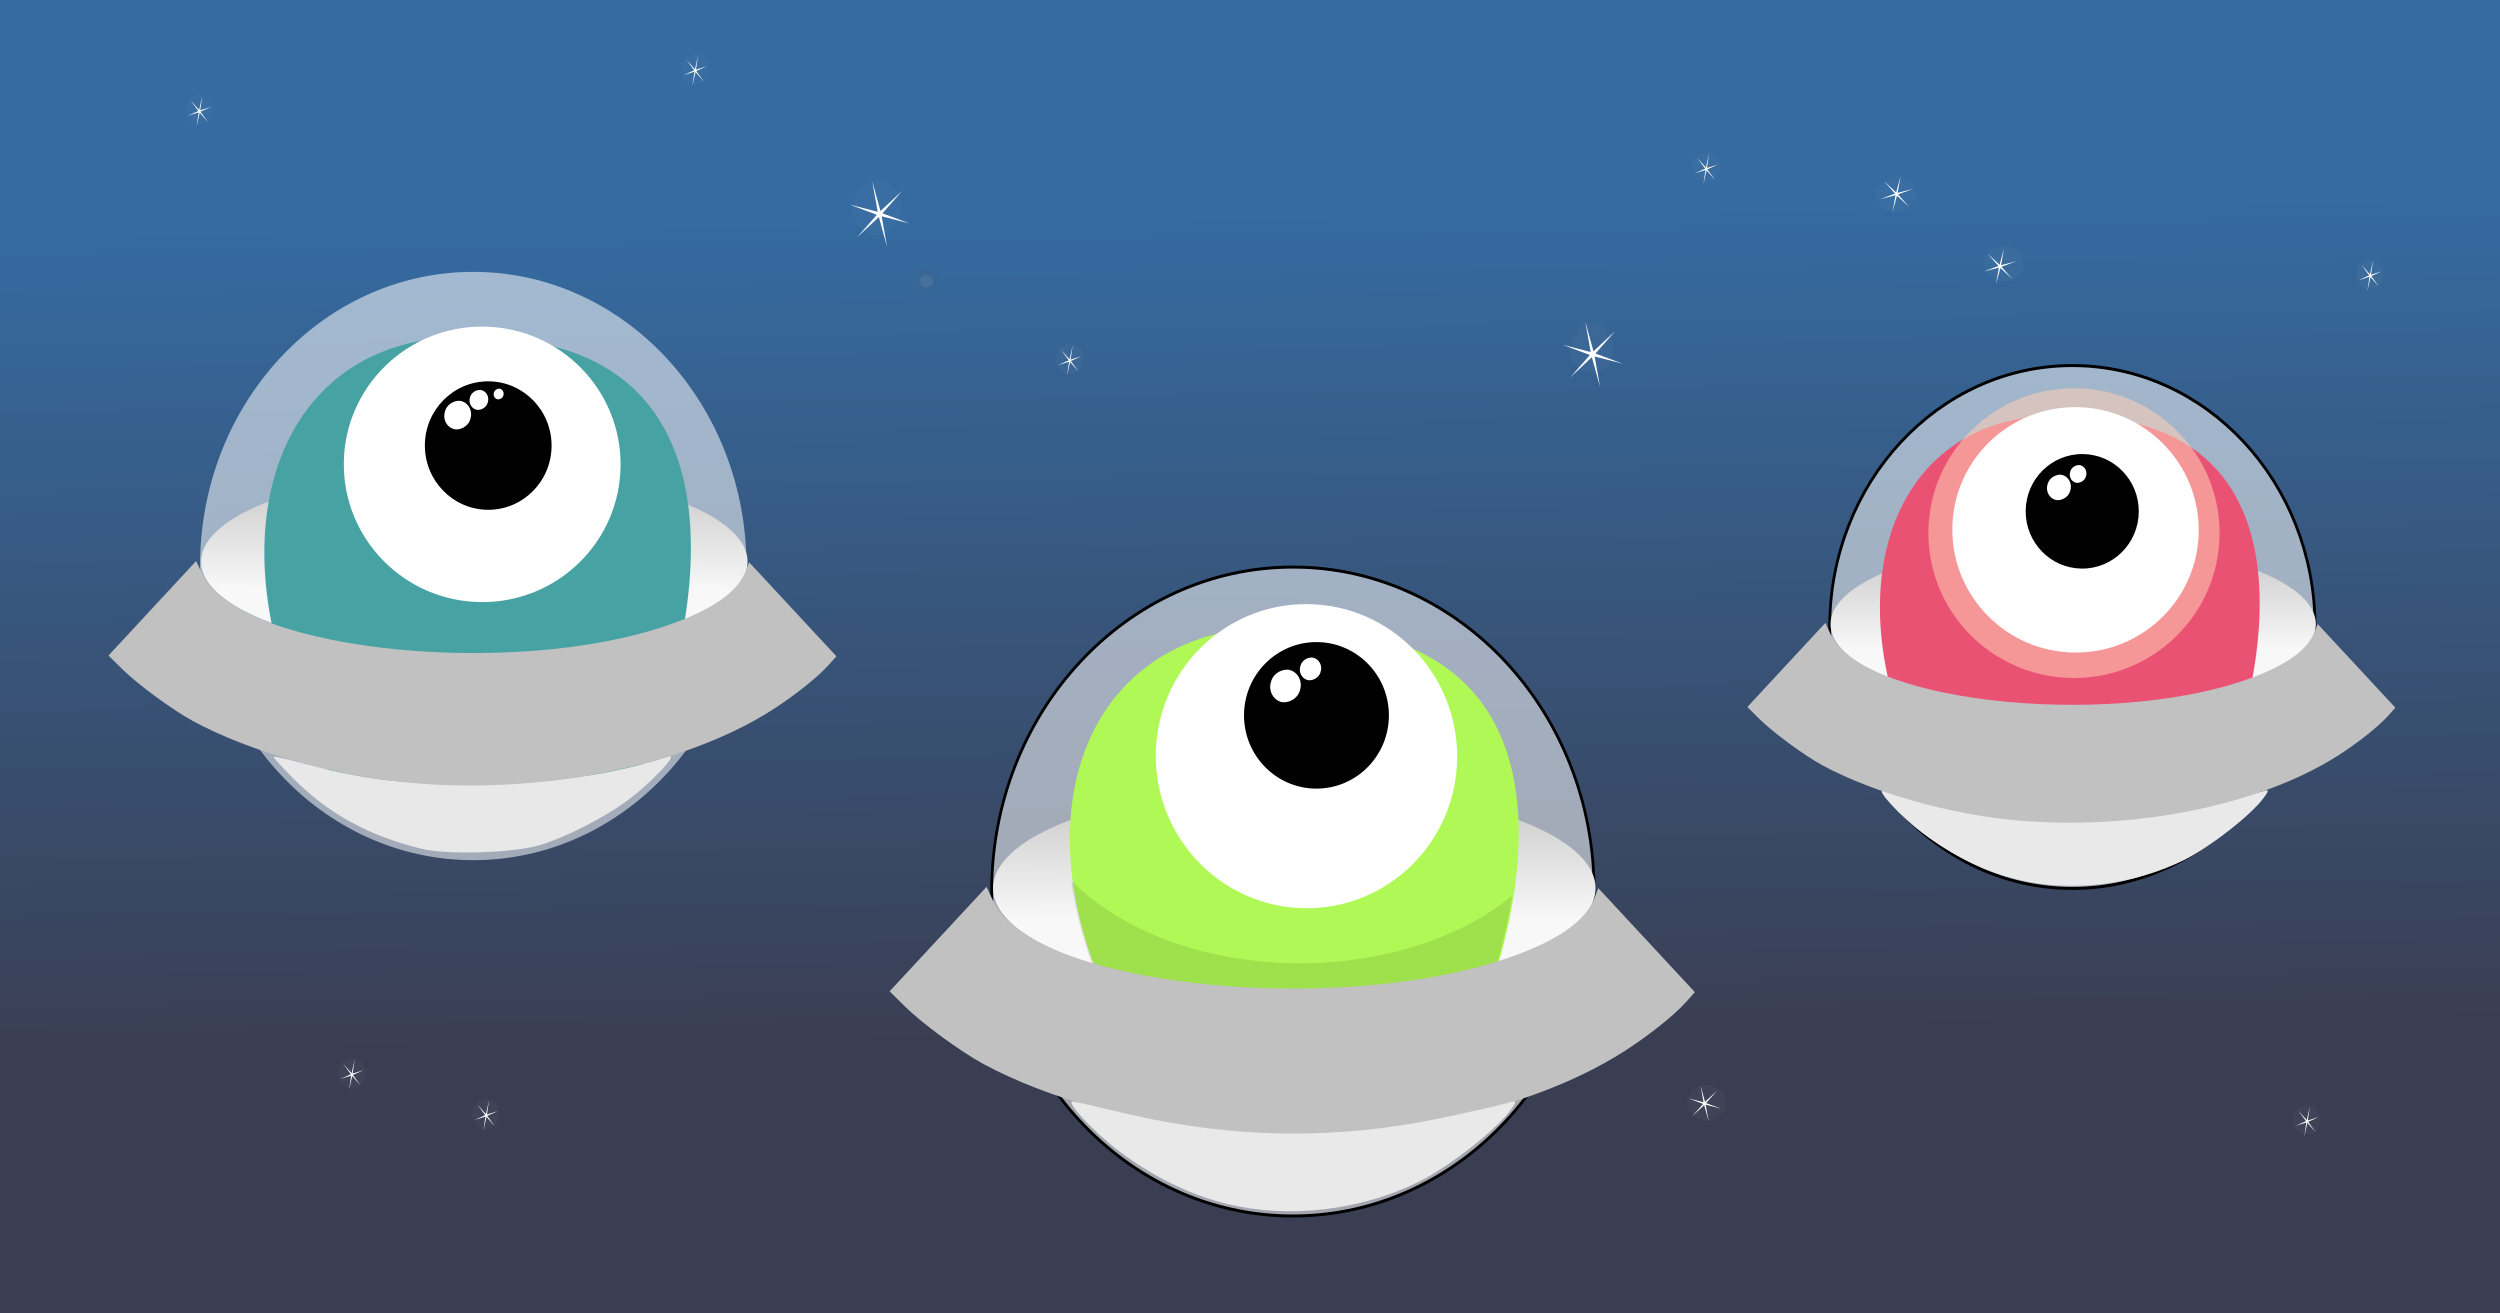 <?xml version="1.0" encoding="UTF-8" standalone="no"?>
<!-- Created with Inkscape (http://www.inkscape.org/) -->
<svg
    xmlns:inkscape="http://www.inkscape.org/namespaces/inkscape"
    xmlns:rdf="http://www.w3.org/1999/02/22-rdf-syntax-ns#"
    xmlns="http://www.w3.org/2000/svg"
    xmlns:sodipodi="http://sodipodi.sourceforge.net/DTD/sodipodi-0.dtd"
    xmlns:cc="http://creativecommons.org/ns#"
    xmlns:xlink="http://www.w3.org/1999/xlink"
    xmlns:dc="http://purl.org/dc/elements/1.1/"
    id="svg2"
    inkscape:export-filename="/home/katie/Desktop/lookin.png"
    viewBox="0 0 600 315.12"
    sodipodi:docname="_svgclean2.svg"
    inkscape:export-xdpi="89.850258"
    version="1.1"
    inkscape:export-ydpi="89.850258"
    inkscape:version="0.48.3.1 r9886"
  >
  <sodipodi:namedview
      id="base"
      fit-margin-left="0"
      inkscape:showpageshadow="true"
      inkscape:zoom="1"
      borderopacity="1.0"
      inkscape:current-layer="layer1"
      inkscape:cx="160.34994"
      inkscape:cy="-601.36536"
      inkscape:window-maximized="0"
      showgrid="false"
      fit-margin-right="0"
      inkscape:document-units="px"
      bordercolor="#666666"
      inkscape:window-x="0"
      inkscape:window-y="0"
      fit-margin-bottom="0"
      inkscape:window-width="512"
      inkscape:pageopacity="0.0"
      inkscape:pageshadow="2"
      pagecolor="#ffffff"
      inkscape:window-height="452"
      showborder="true"
      fit-margin-top="0"
  />
  <defs
      id="defs4"
    >
    <filter
        id="filter4092-4-8-4-4-9"
        width="1.659"
        y="-.351"
        x="-.33"
        height="1.702"
        color-interpolation-filters="sRGB"
        inkscape:collect="always"
      >
      <feGaussianBlur
          id="feGaussianBlur4094-4-0-3-3-7"
          stdDeviation="12.517"
          inkscape:collect="always"
      />
    </filter
    >
    <filter
        id="filter4092-4-8-4-3-8"
        width="1.659"
        y="-.351"
        x="-.33"
        height="1.702"
        color-interpolation-filters="sRGB"
        inkscape:collect="always"
      >
      <feGaussianBlur
          id="feGaussianBlur4094-4-0-3-1-4"
          stdDeviation="12.517"
          inkscape:collect="always"
      />
    </filter
    >
    <filter
        id="filter4092-4-8-4-0"
        width="1.659"
        y="-.351"
        x="-.33"
        height="1.702"
        color-interpolation-filters="sRGB"
        inkscape:collect="always"
      >
      <feGaussianBlur
          id="feGaussianBlur4094-4-0-3-0"
          stdDeviation="12.517"
          inkscape:collect="always"
      />
    </filter
    >
    <filter
        id="filter4092-4-8-6-0"
        width="1.659"
        y="-.351"
        x="-.33"
        height="1.702"
        color-interpolation-filters="sRGB"
        inkscape:collect="always"
      >
      <feGaussianBlur
          id="feGaussianBlur4094-4-0-13-1"
          stdDeviation="12.517"
          inkscape:collect="always"
      />
    </filter
    >
    <filter
        id="filter4092-4-8-1-7"
        width="1.659"
        y="-.351"
        x="-.33"
        height="1.702"
        color-interpolation-filters="sRGB"
        inkscape:collect="always"
      >
      <feGaussianBlur
          id="feGaussianBlur4094-4-0-1-6"
          stdDeviation="12.517"
          inkscape:collect="always"
      />
    </filter
    >
    <filter
        id="filter4092-4-8-2"
        width="1.659"
        y="-.351"
        x="-.33"
        height="1.702"
        color-interpolation-filters="sRGB"
        inkscape:collect="always"
      >
      <feGaussianBlur
          id="feGaussianBlur4094-4-0-19"
          stdDeviation="12.517"
          inkscape:collect="always"
      />
    </filter
    >
    <filter
        id="filter4092-4-1"
        width="1.659"
        y="-.351"
        x="-.33"
        height="1.702"
        color-interpolation-filters="sRGB"
        inkscape:collect="always"
      >
      <feGaussianBlur
          id="feGaussianBlur4094-4-6"
          stdDeviation="12.517"
          inkscape:collect="always"
      />
    </filter
    >
    <filter
        id="filter4092-6"
        height="1.702"
        width="1.659"
        color-interpolation-filters="sRGB"
        y="-.351"
        x="-.33"
        inkscape:collect="always"
      >
      <feGaussianBlur
          id="feGaussianBlur4094-7"
          stdDeviation="12.517"
          inkscape:collect="always"
      />
    </filter
    >
    <filter
        id="filter4092-4-8-4-3-8-9"
        width="1.659"
        y="-.351"
        x="-.33"
        height="1.702"
        color-interpolation-filters="sRGB"
        inkscape:collect="always"
      >
      <feGaussianBlur
          id="feGaussianBlur4094-4-0-3-1-4-5"
          stdDeviation="12.517"
          inkscape:collect="always"
      />
    </filter
    >
    <filter
        id="filter4092-4-8-4-3-8-5"
        width="1.659"
        y="-.351"
        x="-.33"
        height="1.702"
        color-interpolation-filters="sRGB"
        inkscape:collect="always"
      >
      <feGaussianBlur
          id="feGaussianBlur4094-4-0-3-1-4-8"
          stdDeviation="12.517"
          inkscape:collect="always"
      />
    </filter
    >
    <filter
        id="filter4092-4-8-4-3-8-93"
        width="1.659"
        y="-.351"
        x="-.33"
        height="1.702"
        color-interpolation-filters="sRGB"
        inkscape:collect="always"
      >
      <feGaussianBlur
          id="feGaussianBlur4094-4-0-3-1-4-3"
          stdDeviation="12.517"
          inkscape:collect="always"
      />
    </filter
    >
    <filter
        id="filter4092-4-8-4-3-8-1"
        width="1.659"
        y="-.351"
        x="-.33"
        height="1.702"
        color-interpolation-filters="sRGB"
        inkscape:collect="always"
      >
      <feGaussianBlur
          id="feGaussianBlur4094-4-0-3-1-4-86"
          stdDeviation="12.517"
          inkscape:collect="always"
      />
    </filter
    >
    <filter
        id="filter4092-4-8-4-3-8-8"
        width="1.659"
        y="-.351"
        x="-.33"
        height="1.702"
        color-interpolation-filters="sRGB"
        inkscape:collect="always"
      >
      <feGaussianBlur
          id="feGaussianBlur4094-4-0-3-1-4-55"
          stdDeviation="12.517"
          inkscape:collect="always"
      />
    </filter
    >
    <linearGradient
        id="linearGradient15060"
        y2="-406.74"
        gradientUnits="userSpaceOnUse"
        x2="800.5"
        gradientTransform="matrix(.426 0 0 .702 -811.32 1777)"
        y1="-418.38"
        x1="334.01"
        inkscape:collect="always"
      >
      <stop
          id="stop13404"
          style="stop-color:#3a3e53"
          offset="0"
      />
      <stop
          id="stop13406"
          style="stop-color:#356ba1"
          offset="1"
      />
    </linearGradient
    >
    <linearGradient
        id="linearGradient4295"
        y2="-54.364"
        gradientUnits="userSpaceOnUse"
        x2="167.24"
        y1="192.79"
        x1="165.69"
        inkscape:collect="always"
      >
      <stop
          id="stop6538-5-3-9-6-43"
          style="stop-color:#f8f8f8"
          offset="0"
      />
      <stop
          id="stop6540-9-2-4-7-5"
          style="stop-color:#c1c1c1"
          offset="1"
      />
    </linearGradient
    >
  </defs
  >
  <g
      id="layer1"
      inkscape:label="Layer 1"
      inkscape:groupmode="layer"
      transform="translate(1770.4 -419.72)"
    >
    <rect
        id="rect1306"
        style="fill:url(#linearGradient15060)"
        transform="matrix(0,-1,-1,0,0,0)"
        rx="0"
        ry="0"
        height="600"
        width="315.12"
        y="1170.4"
        x="-734.84"
    />
    <g
        id="g6682"
        transform="matrix(.33 0 0 .355 -967.73 384.78)"
      >
      <path
          id="path4900-7-7"
          transform="matrix(.485 0 0 .486 -1336 79.516)"
          style="fill-rule:evenodd;fill:#ffffff"
          sodipodi:type="star"
          d="m138.89 577.25-12.321-41.415-32.686 28.26 29.706-31.378-40.817-14.178 42.027 10.037-8.13-42.437 12.321 41.415 32.686-28.26-29.706 31.378 40.817 14.178-42.027-10.037z"
          sodipodi:r1="46.890995"
          inkscape:flatsided="false"
          sodipodi:arg1="1.3315647"
          sodipodi:arg2="1.8551635"
          inkscape:randomized="0"
          sodipodi:cy="531.6908"
          sodipodi:cx="127.77778"
          inkscape:rounded="3.469447e-18"
          sodipodi:r2="4.3139715"
          sodipodi:sides="6"
      />
      <path
          id="path4054-9"
          sodipodi:rx="45.555557"
          sodipodi:ry="42.777779"
          style="opacity:.156;filter:url(#filter4092-6);fill-rule:evenodd;fill:#ffffff"
          sodipodi:type="arc"
          d="m782.22-5.724c0 23.626-20.396 42.778-45.556 42.778s-45.556-19.152-45.556-42.778 20.396-42.778 45.556-42.778 45.556 19.152 45.556 42.778z"
          transform="matrix(.357 0 0 .393 -1537.7 336.36)"
          sodipodi:cy="-5.7243447"
          sodipodi:cx="736.66669"
      />
    </g
    >
    <g
        id="g4244-7"
        transform="matrix(.33 0 0 .355 -1347.3 355.19)"
      >
      <path
          id="path3793-1-2-5-5-5-6-8-27-0-1-8-9"
          sodipodi:rx="57.75"
          sodipodi:ry="57.75"
          style="opacity:.078;fill-rule:evenodd;stroke:#5d5d5d;stroke-width:115.99;fill:#ffffff"
          sodipodi:cy="423.11218"
          sodipodi:type="arc"
          d="m761.5 423.11c0 31.894-25.856 57.75-57.75 57.75s-57.75-25.856-57.75-57.75 25.856-57.75 57.75-57.75 57.75 25.856 57.75 57.75z"
          inkscape:export-ydpi="87.599998"
          inkscape:export-filename="/home/katie/Desktop/alien.png"
          transform="matrix(.084 -.008 .008 .072 -670.92 347.09)"
          inkscape:export-xdpi="87.599998"
          sodipodi:cx="703.75"
      />
      <path
          id="path4900-4"
          style="fill-rule:evenodd;fill:#ffffff"
          sodipodi:type="star"
          d="m138.89 577.25-12.321-41.415-32.686 28.26 29.706-31.378-40.817-14.178 42.027 10.037-8.13-42.437 12.321 41.415 32.686-28.26-29.706 31.378 40.817 14.178-42.027-10.037z"
          sodipodi:r1="46.890995"
          inkscape:flatsided="false"
          transform="matrix(.485 0 0 .486 -704.33 68.083)"
          sodipodi:arg2="1.8551635"
          sodipodi:arg1="1.3315647"
          inkscape:randomized="0"
          sodipodi:cy="531.6908"
          sodipodi:cx="127.77778"
          inkscape:rounded="3.469447e-18"
          sodipodi:r2="4.3139715"
          sodipodi:sides="6"
      />
      <path
          id="path4054-3-9"
          sodipodi:rx="45.555557"
          sodipodi:ry="42.777779"
          style="opacity:.156;filter:url(#filter4092-4-1);fill-rule:evenodd;fill:#ffffff"
          sodipodi:type="arc"
          d="m782.22-5.724c0 23.626-20.396 42.778-45.556 42.778s-45.556-19.152-45.556-42.778 20.396-42.778 45.556-42.778 45.556 19.152 45.556 42.778z"
          transform="matrix(.385 0 0 .43 -928.21 324.75)"
          sodipodi:cy="-5.7243447"
          sodipodi:cx="736.66669"
      />
    </g
    >
    <g
        id="g6660"
        transform="matrix(.33 0 0 .355 -920.75 355.44)"
      >
      <path
          id="path4900-78-09-6"
          transform="matrix(-.265 0 0 .265 -1086.3 220.26)"
          style="fill-rule:evenodd;fill:#ffffff"
          sodipodi:type="star"
          d="m138.89 577.25-12.321-41.415-32.686 28.26 29.706-31.378-40.817-14.178 42.027 10.037-8.13-42.437 12.321 41.415 32.686-28.26-29.706 31.378 40.817 14.178-42.027-10.037z"
          sodipodi:r1="46.890995"
          inkscape:flatsided="false"
          sodipodi:arg1="1.3315647"
          sodipodi:arg2="1.8551635"
          inkscape:randomized="0"
          sodipodi:cy="531.6908"
          sodipodi:cx="127.77778"
          inkscape:rounded="3.469447e-18"
          sodipodi:r2="4.3139715"
          sodipodi:sides="6"
      />
      <path
          id="path4054-3-5-4"
          sodipodi:rx="45.555557"
          sodipodi:ry="42.777779"
          style="opacity:.156;filter:url(#filter4092-4-8-2);fill-rule:evenodd;fill:#ffffff"
          sodipodi:type="arc"
          d="m782.22-5.724c0 23.626-20.396 42.778-45.556 42.778s-45.556-19.152-45.556-42.778 20.396-42.778 45.556-42.778 45.556 19.152 45.556 42.778z"
          transform="matrix(.314 0 0 .278 -1348.5 360.95)"
          sodipodi:cy="-5.7243447"
          sodipodi:cx="736.66669"
      />
    </g
    >
    <g
        id="g6692"
        transform="matrix(.33 0 0 .355 -952.96 267.09)"
      >
      <path
          id="path4900-78-0-7"
          transform="matrix(-.265 0 0 .265 -1063.9 420.22)"
          style="fill-rule:evenodd;fill:#ffffff"
          sodipodi:type="star"
          d="m138.89 577.25-12.321-41.415-32.686 28.26 29.706-31.378-40.817-14.178 42.027 10.037-8.13-42.437 12.321 41.415 32.686-28.26-29.706 31.378 40.817 14.178-42.027-10.037z"
          sodipodi:r1="46.890995"
          inkscape:flatsided="false"
          sodipodi:arg1="1.3315647"
          sodipodi:arg2="1.8551635"
          inkscape:randomized="0"
          sodipodi:cy="531.6908"
          sodipodi:cx="127.77778"
          inkscape:rounded="3.469447e-18"
          sodipodi:r2="4.3139715"
          sodipodi:sides="6"
      />
      <path
          id="path4054-3-5-7-4"
          sodipodi:rx="45.555557"
          sodipodi:ry="42.777779"
          style="opacity:.156;filter:url(#filter4092-4-8-1-7);fill-rule:evenodd;fill:#ffffff"
          sodipodi:type="arc"
          d="m782.22-5.724c0 23.626-20.396 42.778-45.556 42.778s-45.556-19.152-45.556-42.778 20.396-42.778 45.556-42.778 45.556 19.152 45.556 42.778z"
          transform="matrix(.314 0 0 .278 -1329.4 563.36)"
          sodipodi:cy="-5.7243447"
          sodipodi:cx="736.66669"
      />
    </g
    >
    <g
        id="g6664"
        transform="matrix(.33 0 0 .355 -873.69 459.92)"
      >
      <g
          id="g4249-0"
          transform="translate(-940.58 112.23)"
        >
        <g
            id="g4335-1"
            transform="matrix(.485 0 0 .486 -8.965 315.39)"
          >
          <path
              id="path4900-78-2-4"
              transform="matrix(.546 0 0 .546 -1158.5 131.82)"
              style="fill-rule:evenodd;fill:#ffffff"
              sodipodi:type="star"
              d="m138.89 577.25-12.321-41.415-32.686 28.26 29.706-31.378-40.817-14.178 42.027 10.037-8.13-42.437 12.321 41.415 32.686-28.26-29.706 31.378 40.817 14.178-42.027-10.037z"
              sodipodi:r1="46.890995"
              inkscape:flatsided="false"
              sodipodi:arg1="1.3315647"
              sodipodi:arg2="1.8551635"
              inkscape:randomized="0"
              sodipodi:cy="531.6908"
              sodipodi:cx="127.77778"
              inkscape:rounded="3.469447e-18"
              sodipodi:r2="4.3139715"
              sodipodi:sides="6"
          />
          <path
              id="path4054-3-5-9-7"
              sodipodi:rx="45.555557"
              sodipodi:ry="42.777779"
              style="opacity:.156;filter:url(#filter4092-4-8-6-0);fill-rule:evenodd;fill:#ffffff"
              sodipodi:type="arc"
              d="m782.22-5.724c0 23.626-20.396 42.778-45.556 42.778s-45.556-19.152-45.556-42.778 20.396-42.778 45.556-42.778 45.556 19.152 45.556 42.778z"
              transform="matrix(.647 0 0 .573 -1561.9 424.49)"
              sodipodi:cy="-5.7243447"
              sodipodi:cx="736.66669"
          />
        </g
        >
      </g
      >
    </g
    >
    <g
        id="g6670"
        transform="matrix(.33 0 0 .355 -1129.6 479.22)"
      >
      <g
          id="g4239-5"
          transform="translate(-910.58 125.57)"
        >
        <g
            id="g4339-4"
            transform="matrix(.342 0 0 .415 -270.94 331.72)"
          >
          <path
              id="path4900-78-55"
              transform="matrix(-.546 0 0 .546 -1119.4 21.134)"
              style="fill-rule:evenodd;fill:#ffffff"
              sodipodi:type="star"
              d="m138.89 577.25-12.321-41.415-32.686 28.26 29.706-31.378-40.817-14.178 42.027 10.037-8.13-42.437 12.321 41.415 32.686-28.26-29.706 31.378 40.817 14.178-42.027-10.037z"
              sodipodi:r1="46.890995"
              inkscape:flatsided="false"
              sodipodi:arg1="1.3315647"
              sodipodi:arg2="1.8551635"
              inkscape:randomized="0"
              sodipodi:cy="531.6908"
              sodipodi:cx="127.77778"
              inkscape:rounded="3.469447e-18"
              sodipodi:r2="4.3139715"
              sodipodi:sides="6"
          />
          <path
              id="path4054-3-5-2-5"
              sodipodi:rx="45.555557"
              sodipodi:ry="42.777779"
              style="opacity:.156;filter:url(#filter4092-4-8-4-0);fill-rule:evenodd;fill:#ffffff"
              sodipodi:type="arc"
              d="m782.22-5.724c0 23.626-20.396 42.778-45.556 42.778s-45.556-19.152-45.556-42.778 20.396-42.778 45.556-42.778 45.556 19.152 45.556 42.778z"
              transform="matrix(.647 0 0 .573 -1666.3 312.27)"
              sodipodi:cy="-5.7243447"
              sodipodi:cx="736.66669"
          />
        </g
        >
      </g
      >
    </g
    >
    <g
        id="g6676"
        transform="matrix(.33 0 0 .355 -1041.9 404.47)"
      >
      <g
          id="g4239-9-6"
          transform="translate(-751.89 -174.17)"
        >
        <g
            id="g4339-0-3"
            transform="matrix(.342 0 0 .415 -270.94 331.72)"
          >
          <path
              id="path4900-78-5-1"
              transform="matrix(-.546 0 0 .546 -1119.4 21.134)"
              style="fill-rule:evenodd;fill:#ffffff"
              sodipodi:type="star"
              d="m138.89 577.25-12.321-41.415-32.686 28.26 29.706-31.378-40.817-14.178 42.027 10.037-8.13-42.437 12.321 41.415 32.686-28.26-29.706 31.378 40.817 14.178-42.027-10.037z"
              sodipodi:r1="46.890995"
              inkscape:flatsided="false"
              sodipodi:arg1="1.3315647"
              sodipodi:arg2="1.8551635"
              inkscape:randomized="0"
              sodipodi:cy="531.6908"
              sodipodi:cx="127.77778"
              inkscape:rounded="3.469447e-18"
              sodipodi:r2="4.3139715"
              sodipodi:sides="6"
          />
          <path
              id="path4054-3-5-2-4-3"
              sodipodi:rx="45.555557"
              sodipodi:ry="42.777779"
              style="opacity:.156;filter:url(#filter4092-4-8-4-3-8);fill-rule:evenodd;fill:#ffffff"
              sodipodi:type="arc"
              d="m782.22-5.724c0 23.626-20.396 42.778-45.556 42.778s-45.556-19.152-45.556-42.778 20.396-42.778 45.556-42.778 45.556 19.152 45.556 42.778z"
              transform="matrix(.647 0 0 .573 -1666.3 312.27)"
              sodipodi:cy="-5.7243447"
              sodipodi:cx="736.66669"
          />
        </g
        >
      </g
      >
    </g
    >
    <g
        id="g6686"
        transform="matrix(.33 0 0 .355 -1179.1 300.16)"
      >
      <g
          id="g4239-2-0"
          transform="translate(-608.56 -76.396)"
        >
        <g
            id="g4339-8-3"
            transform="matrix(.342 0 0 .415 -270.94 331.72)"
          >
          <path
              id="path4900-78-7-0"
              transform="matrix(-.546 0 0 .546 -1119.4 21.134)"
              style="fill-rule:evenodd;fill:#ffffff"
              sodipodi:type="star"
              d="m138.89 577.25-12.321-41.415-32.686 28.26 29.706-31.378-40.817-14.178 42.027 10.037-8.13-42.437 12.321 41.415 32.686-28.26-29.706 31.378 40.817 14.178-42.027-10.037z"
              sodipodi:r1="46.890995"
              inkscape:flatsided="false"
              sodipodi:arg1="1.3315647"
              sodipodi:arg2="1.8551635"
              inkscape:randomized="0"
              sodipodi:cy="531.6908"
              sodipodi:cx="127.77778"
              inkscape:rounded="3.469447e-18"
              sodipodi:r2="4.3139715"
              sodipodi:sides="6"
          />
          <path
              id="path4054-3-5-2-6-8"
              sodipodi:rx="45.555557"
              sodipodi:ry="42.777779"
              style="opacity:.156;filter:url(#filter4092-4-8-4-4-9);fill-rule:evenodd;fill:#ffffff"
              sodipodi:type="arc"
              d="m782.22-5.724c0 23.626-20.396 42.778-45.556 42.778s-45.556-19.152-45.556-42.778 20.396-42.778 45.556-42.778 45.556 19.152 45.556 42.778z"
              transform="matrix(.647 0 0 .573 -1666.3 312.27)"
              sodipodi:cy="-5.7243447"
              sodipodi:cx="736.66669"
          />
        </g
        >
      </g
      >
    </g
    >
    <g
        id="g6676-0"
        transform="matrix(.33 0 0 .355 -889.16 358.46)"
      >
      <g
          id="g4239-9-6-4"
          transform="translate(-751.89 -174.17)"
        >
        <g
            id="g4339-0-3-3"
            transform="matrix(.342 0 0 .415 -270.94 331.72)"
          >
          <path
              id="path4900-78-5-1-7"
              transform="matrix(-.546 0 0 .546 -1119.4 21.134)"
              style="fill-rule:evenodd;fill:#ffffff"
              sodipodi:type="star"
              d="m138.89 577.25-12.321-41.415-32.686 28.26 29.706-31.378-40.817-14.178 42.027 10.037-8.13-42.437 12.321 41.415 32.686-28.26-29.706 31.378 40.817 14.178-42.027-10.037z"
              sodipodi:r1="46.890995"
              inkscape:flatsided="false"
              sodipodi:arg1="1.3315647"
              sodipodi:arg2="1.8551635"
              inkscape:randomized="0"
              sodipodi:cy="531.6908"
              sodipodi:cx="127.77778"
              inkscape:rounded="3.469447e-18"
              sodipodi:r2="4.3139715"
              sodipodi:sides="6"
          />
          <path
              id="path4054-3-5-2-4-3-9"
              sodipodi:rx="45.555557"
              sodipodi:ry="42.777779"
              style="opacity:.156;filter:url(#filter4092-4-8-4-3-8-9);fill-rule:evenodd;fill:#ffffff"
              sodipodi:type="arc"
              d="m782.22-5.724c0 23.626-20.396 42.778-45.556 42.778s-45.556-19.152-45.556-42.778 20.396-42.778 45.556-42.778 45.556 19.152 45.556 42.778z"
              transform="matrix(.647 0 0 .573 -1666.3 312.27)"
              sodipodi:cy="-5.7243447"
              sodipodi:cx="736.66669"
          />
        </g
        >
      </g
      >
    </g
    >
    <g
        id="g6676-2"
        transform="matrix(.33 0 0 .355 -729.8 384.08)"
      >
      <g
          id="g4239-9-6-48"
          transform="translate(-751.89 -174.17)"
        >
        <g
            id="g4339-0-3-2"
            transform="matrix(.342 0 0 .415 -270.94 331.72)"
          >
          <path
              id="path4900-78-5-1-6"
              transform="matrix(-.546 0 0 .546 -1119.4 21.134)"
              style="fill-rule:evenodd;fill:#ffffff"
              sodipodi:type="star"
              d="m138.89 577.25-12.321-41.415-32.686 28.26 29.706-31.378-40.817-14.178 42.027 10.037-8.13-42.437 12.321 41.415 32.686-28.26-29.706 31.378 40.817 14.178-42.027-10.037z"
              sodipodi:r1="46.890995"
              inkscape:flatsided="false"
              sodipodi:arg1="1.3315647"
              sodipodi:arg2="1.8551635"
              inkscape:randomized="0"
              sodipodi:cy="531.6908"
              sodipodi:cx="127.77778"
              inkscape:rounded="3.469447e-18"
              sodipodi:r2="4.3139715"
              sodipodi:sides="6"
          />
          <path
              id="path4054-3-5-2-4-3-6"
              sodipodi:rx="45.555557"
              sodipodi:ry="42.777779"
              style="opacity:.156;filter:url(#filter4092-4-8-4-3-8-5);fill-rule:evenodd;fill:#ffffff"
              sodipodi:type="arc"
              d="m782.22-5.724c0 23.626-20.396 42.778-45.556 42.778s-45.556-19.152-45.556-42.778 20.396-42.778 45.556-42.778 45.556 19.152 45.556 42.778z"
              transform="matrix(.647 0 0 .573 -1666.3 312.27)"
              sodipodi:cy="-5.7243447"
              sodipodi:cx="736.66669"
          />
        </g
        >
      </g
      >
    </g
    >
    <g
        id="g6676-23"
        transform="matrix(.33 0 0 .355 -744.96 587.06)"
      >
      <g
          id="g4239-9-6-2"
          transform="translate(-751.89 -174.17)"
        >
        <g
            id="g4339-0-3-0"
            transform="matrix(.342 0 0 .415 -270.94 331.72)"
          >
          <path
              id="path4900-78-5-1-1"
              transform="matrix(-.546 0 0 .546 -1119.4 21.134)"
              style="fill-rule:evenodd;fill:#ffffff"
              sodipodi:type="star"
              d="m138.89 577.25-12.321-41.415-32.686 28.26 29.706-31.378-40.817-14.178 42.027 10.037-8.13-42.437 12.321 41.415 32.686-28.26-29.706 31.378 40.817 14.178-42.027-10.037z"
              sodipodi:r1="46.890995"
              inkscape:flatsided="false"
              sodipodi:arg1="1.3315647"
              sodipodi:arg2="1.8551635"
              inkscape:randomized="0"
              sodipodi:cy="531.6908"
              sodipodi:cx="127.77778"
              inkscape:rounded="3.469447e-18"
              sodipodi:r2="4.3139715"
              sodipodi:sides="6"
          />
          <path
              id="path4054-3-5-2-4-3-8"
              sodipodi:rx="45.555557"
              sodipodi:ry="42.777779"
              style="opacity:.156;filter:url(#filter4092-4-8-4-3-8-93);fill-rule:evenodd;fill:#ffffff"
              sodipodi:type="arc"
              d="m782.22-5.724c0 23.626-20.396 42.778-45.556 42.778s-45.556-19.152-45.556-42.778 20.396-42.778 45.556-42.778 45.556 19.152 45.556 42.778z"
              transform="matrix(.647 0 0 .573 -1666.3 312.27)"
              sodipodi:cy="-5.7243447"
              sodipodi:cx="736.66669"
          />
        </g
        >
      </g
      >
    </g
    >
    <g
        id="g6676-4"
        transform="matrix(.33 0 0 .355 -1250.8 344.63)"
      >
      <g
          id="g4239-9-6-9"
          transform="translate(-751.89 -174.17)"
        >
        <g
            id="g4339-0-3-34"
            transform="matrix(.342 0 0 .415 -270.94 331.72)"
          >
          <path
              id="path4900-78-5-1-3"
              transform="matrix(-.546 0 0 .546 -1119.4 21.134)"
              style="fill-rule:evenodd;fill:#ffffff"
              sodipodi:type="star"
              d="m138.89 577.25-12.321-41.415-32.686 28.26 29.706-31.378-40.817-14.178 42.027 10.037-8.13-42.437 12.321 41.415 32.686-28.26-29.706 31.378 40.817 14.178-42.027-10.037z"
              sodipodi:r1="46.890995"
              inkscape:flatsided="false"
              sodipodi:arg1="1.3315647"
              sodipodi:arg2="1.8551635"
              inkscape:randomized="0"
              sodipodi:cy="531.6908"
              sodipodi:cx="127.77778"
              inkscape:rounded="3.469447e-18"
              sodipodi:r2="4.3139715"
              sodipodi:sides="6"
          />
          <path
              id="path4054-3-5-2-4-3-62"
              sodipodi:rx="45.555557"
              sodipodi:ry="42.777779"
              style="opacity:.156;filter:url(#filter4092-4-8-4-3-8-1);fill-rule:evenodd;fill:#ffffff"
              sodipodi:type="arc"
              d="m782.22-5.724c0 23.626-20.396 42.778-45.556 42.778s-45.556-19.152-45.556-42.778 20.396-42.778 45.556-42.778 45.556 19.152 45.556 42.778z"
              transform="matrix(.647 0 0 .573 -1666.3 312.27)"
              sodipodi:cy="-5.7243447"
              sodipodi:cx="736.66669"
          />
        </g
        >
      </g
      >
    </g
    >
    <g
        id="g6676-9"
        transform="matrix(.33 0 0 .355 -1214.2 575.81)"
      >
      <g
          id="g4239-9-6-5"
          transform="translate(-751.89 -174.17)"
        >
        <g
            id="g4339-0-3-6"
            transform="matrix(.342 0 0 .415 -270.94 331.72)"
          >
          <path
              id="path4900-78-5-1-5"
              transform="matrix(-.546 0 0 .546 -1119.4 21.134)"
              style="fill-rule:evenodd;fill:#ffffff"
              sodipodi:type="star"
              d="m138.89 577.25-12.321-41.415-32.686 28.26 29.706-31.378-40.817-14.178 42.027 10.037-8.13-42.437 12.321 41.415 32.686-28.26-29.706 31.378 40.817 14.178-42.027-10.037z"
              sodipodi:r1="46.890995"
              inkscape:flatsided="false"
              sodipodi:arg1="1.3315647"
              sodipodi:arg2="1.8551635"
              inkscape:randomized="0"
              sodipodi:cy="531.6908"
              sodipodi:cx="127.77778"
              inkscape:rounded="3.469447e-18"
              sodipodi:r2="4.3139715"
              sodipodi:sides="6"
          />
          <path
              id="path4054-3-5-2-4-3-82"
              sodipodi:rx="45.555557"
              sodipodi:ry="42.777779"
              style="opacity:.156;filter:url(#filter4092-4-8-4-3-8-8);fill-rule:evenodd;fill:#ffffff"
              sodipodi:type="arc"
              d="m782.22-5.724c0 23.626-20.396 42.778-45.556 42.778s-45.556-19.152-45.556-42.778 20.396-42.778 45.556-42.778 45.556 19.152 45.556 42.778z"
              transform="matrix(.647 0 0 .573 -1666.3 312.27)"
              sodipodi:cy="-5.7243447"
              sodipodi:cx="736.66669"
          />
        </g
        >
      </g
      >
    </g
    >
    <g
        id="g4277"
        transform="translate(-16)"
      >
      <g
          id="g13622"
          transform="matrix(2.556 0 0 2.752 2568 -546.97)"
        >
        <path
            id="path5137-9-3-2-6-0-9-5"
            sodipodi:rx="173.33333"
            sodipodi:ry="173.33333"
            style="fill-rule:evenodd;fill:#ffffff;fill-opacity:.539"
            sodipodi:type="arc"
            d="m312.22 139.8c0 95.729-77.604 173.33-173.33 173.33-95.729 0-173.33-77.604-173.33-173.33 0-95.729 77.604-173.33 173.33-173.33 95.729 0 173.33 77.604 173.33 173.33z"
            transform="matrix(.148 0 0 .148 -1667.2 379.94)"
            sodipodi:cy="139.79623"
            sodipodi:cx="138.88889"
        />
        <path
            id="path5137-8-2-9-9-2-5-1-45"
            sodipodi:rx="173.33333"
            sodipodi:ry="173.33333"
            style="fill-rule:evenodd;fill:url(#linearGradient4295)"
            sodipodi:type="arc"
            d="m312.22 139.8c0 95.729-77.604 173.33-173.33 173.33-95.729 0-173.33-77.604-173.33-173.33 0-95.729 77.604-173.33 173.33-173.33 95.729 0 173.33 77.604 173.33 173.33z"
            transform="matrix(.148 0 0 .046 -1667.1 393.82)"
            sodipodi:cy="139.79623"
            sodipodi:cx="138.88889"
        />
        <path
            id="path3791-7-9-5-7-7-5-6"
            style="fill:#47a3a3"
            d="m-1660.1 418.66c-11.946-18.984-5.961-38.394 13.152-37.985 31.596-0.269 18.448 33.883 15.658 38.161z"
            inkscape:export-ydpi="87.599998"
            sodipodi:nodetypes="cccc"
            inkscape:export-filename="/home/katie/Desktop/alien.png"
            inkscape:connector-curvature="0"
            inkscape:export-xdpi="87.599998"
        />
        <path
            id="path3793-7-2-7-5-7-7-2"
            sodipodi:rx="57.75"
            sodipodi:ry="57.75"
            style="fill-rule:evenodd;fill:#ffffff"
            sodipodi:type="arc"
            d="m761.5 423.11c0 31.894-25.856 57.75-57.75 57.75s-57.75-25.856-57.75-57.75 25.856-57.75 57.75-57.75 57.75 25.856 57.75 57.75z"
            inkscape:export-ydpi="87.599998"
            inkscape:export-filename="/home/katie/Desktop/alien.png"
            transform="matrix(.225 .002 -.002 .208 -1803.3 302.35)"
            sodipodi:cy="423.11218"
            sodipodi:cx="703.75"
            inkscape:export-xdpi="87.599998"
        />
        <path
            id="path3793-1-2-7-0-7-6-3-9-8-3-1-2"
            sodipodi:rx="57.75"
            sodipodi:ry="57.75"
            style="fill-rule:evenodd;fill:#000000"
            sodipodi:type="arc"
            d="m761.5 423.11c0 31.894-25.856 57.75-57.75 57.75s-57.75-25.856-57.75-57.75 25.856-57.75 57.75-57.75 57.75 25.856 57.75 57.75z"
            inkscape:export-ydpi="87.599998"
            inkscape:export-filename="/home/katie/Desktop/alien.png"
            transform="matrix(.103 .001 -.001 .097 -1717.3 348.38)"
            sodipodi:cy="423.11218"
            sodipodi:cx="703.75"
            inkscape:export-xdpi="87.599998"
        />
        <rect
            id="rect3872-0-4-2-2-3-5-3-2-8-6-0"
            style="fill-rule:evenodd;fill:#ffffff"
            transform="matrix(-.313 .95 -.96 -.282 0 0)"
            inkscape:export-filename="/home/katie/Desktop/alien.png"
            rx="1.227"
            ry="1.235"
            height="2.471"
            width="2.549"
            inkscape:export-xdpi="87.599998"
            inkscape:export-ydpi="87.599998"
            y="1442.8"
            x="835.24"
        />
        <rect
            id="rect3872-2-6-9-9-5-1-3-1-0-3-3-6"
            style="fill-rule:evenodd;fill:#ffffff"
            transform="matrix(-.313 .95 -.96 -.282 0 0)"
            inkscape:export-filename="/home/katie/Desktop/alien.png"
            rx=".856"
            ry=".862"
            height="1.724"
            width="1.778"
            inkscape:export-xdpi="87.599998"
            inkscape:export-ydpi="87.599998"
            y="1441.7"
            x="833.79"
        />
        <rect
            id="rect3872-2-6-9-9-5-1-9-8-0-3-4-8-1"
            style="fill-rule:evenodd;fill:#ffffff"
            transform="matrix(-.313 .95 -.96 -.282 0 0)"
            inkscape:export-filename="/home/katie/Desktop/alien.png"
            rx=".457"
            ry=".46"
            height=".919"
            width=".948"
            inkscape:export-xdpi="87.599998"
            inkscape:export-ydpi="87.599998"
            y="1440.5"
            x="833.19"
        />
        <path
            id="path7172-5-7-8"
            style="fill-rule:evenodd;fill:#e8e8e8"
            inkscape:connector-curvature="0"
            d="m-1651.5 425.29c-4.955-1.127-8.764-3.067-12.035-6.127-1.069-1-1.905-1.855-1.86-1.901 0.046-0.046 1.417 0.242 3.046 0.64 5.681 1.387 8.766 1.73 15.56 1.73 7.265 0 12.793-0.714 18.525-2.393 0.889-0.26-1.402 2.05-3.603 3.632-2.162 1.555-6.065 3.429-8.549 4.106-2.522 0.687-8.676 0.861-11.084 0.313z"
        />
        <path
            id="path6534-7-1-8-5-4"
            style="fill:#c1c1c1"
            inkscape:connector-curvature="0"
            d="m-1652.4 419.55c-7.086-0.577-15.248-2.719-20.555-5.396-1.93-0.974-5.173-3.183-6.623-4.512l-1.315-1.206 4.115-4.12 4.115-4.12 0.562 1.129c3.473 6.968 31.108 9.345 45.353 3.901 3.172-1.212 5.01-2.554 5.683-4.149l0.326-0.771 4.097 4.097 4.097 4.097-0.784 0.813c-1.005 1.043-3.276 2.711-5.343 3.926-8.253 4.848-21.421 7.312-33.728 6.311z"
        />
        <path
            id="path12711-5"
            sodipodi:nodetypes="cc"
            style="fill:none"
            inkscape:connector-curvature="0"
            d="m-1636.8 407.7 1.912 11.258"
        />
        <path
            id="path12713-46"
            sodipodi:nodetypes="cc"
            style="fill:none"
            inkscape:connector-curvature="0"
            d="m-1625.3 405.16 5.948 7.859"
        />
        <path
            id="path12715-1"
            style="fill:none"
            inkscape:connector-curvature="0"
            d="m-1652.5 408.34-1.062 11.258"
        />
        <path
            id="path12717-9"
            sodipodi:nodetypes="cc"
            style="fill:none"
            inkscape:connector-curvature="0"
            d="m-1665.4 406.43-5.098 8.496"
        />
        <path
            id="path12719-1"
            sodipodi:nodetypes="cc"
            style="fill:none"
            inkscape:connector-curvature="0"
            d="m-1672 401.97-6.585 7.647"
        />
      </g
      >
    </g
    >
    <g
        id="g4265"
        transform="matrix(1.149 0 0 1.149 231.32 -82.52)"
      >
      <path
          id="path5137-9-3-2-6-0-9-0"
          sodipodi:rx="173.33333"
          sodipodi:ry="173.33333"
          style="fill-rule:evenodd;fill-opacity:.539;stroke:#000000;stroke-width:1.605;fill:#ffffff"
          sodipodi:type="arc"
          d="m312.22 139.8c0 95.729-77.604 173.33-173.33 173.33-95.729 0-173.33-77.604-173.33-173.33 0-95.729 77.604-173.33 173.33-173.33 95.729 0 173.33 77.604 173.33 173.33z"
          transform="matrix(.363 0 0 .391 -1522.5 568.67)"
          sodipodi:cy="139.79623"
          sodipodi:cx="138.88889"
      />
      <path
          id="path5137-8-2-9-9-2-5-1-4"
          sodipodi:rx="173.33333"
          sodipodi:ry="173.33333"
          style="fill:url(#linearGradient4295);fill-rule:evenodd"
          sodipodi:type="arc"
          d="m312.22 139.8c0 95.729-77.604 173.33-173.33 173.33-95.729 0-173.33-77.604-173.33-173.33 0-95.729 77.604-173.33 173.33-173.33 95.729 0 173.33 77.604 173.33 173.33z"
          transform="matrix(.363 0 0 .123 -1522.2 605.44)"
          sodipodi:cy="139.79623"
          sodipodi:cx="138.88889"
      />
      <path
          id="path3791-7-9-6-8-3-4"
          d="m-1475.3 567.98c-42.843 0.229-56.338 44.604-29.7 88.508 0.064 2.554 5.285 4.615 11.715 4.615 4.839 0 8.988-1.17 10.774-2.837 0.566 2.366 5.568 4.218 11.658 4.218 5.912 0 10.803-1.744 11.602-4.01 1.709 1.734 5.946 2.96 10.906 2.96 5.337 0 9.841-1.423 11.254-3.367h0.01c0.026-0.04 0.058-0.09 0.085-0.132 0.01-0.006 0.01-0.013 0.01-0.019 6.778-10.621 37.392-90.128-36.244-89.918-0.699-0.019-1.384-0.022-2.068-0.019z"
          style="fill:#b0f855"
          inkscape:connector-curvature="0"
      />
      <path
          id="path3793-7-2-7-5-0-5-2"
          sodipodi:rx="57.75"
          sodipodi:ry="57.75"
          style="fill-rule:evenodd;fill:#ffffff"
          sodipodi:cy="423.11218"
          sodipodi:type="arc"
          d="m761.5 423.11c0 31.894-25.856 57.75-57.75 57.75s-57.75-25.856-57.75-57.75 25.856-57.75 57.75-57.75 57.75 25.856 57.75 57.75z"
          inkscape:export-ydpi="87.599998"
          inkscape:export-filename="/home/katie/Desktop/alien.png"
          transform="matrix(0.545 .005 -.004 .55 -1851.1 358.83)"
          inkscape:export-xdpi="87.599998"
          sodipodi:cx="703.75"
      />
      <path
          id="path3793-1-2-7-0-7-6-3-4"
          sodipodi:rx="57.75"
          sodipodi:ry="57.75"
          style="fill-rule:evenodd;fill:#000000"
          sodipodi:cy="423.11218"
          sodipodi:type="arc"
          d="m761.5 423.11c0 31.894-25.856 57.75-57.75 57.75s-57.75-25.856-57.75-57.75 25.856-57.75 57.75-57.75 57.75 25.856 57.75 57.75z"
          inkscape:export-ydpi="87.599998"
          inkscape:export-filename="/home/katie/Desktop/alien.png"
          transform="matrix(.262 .002 -.002 .265 -1650.7 473)"
          inkscape:export-xdpi="87.599998"
          sodipodi:cx="703.75"
      />
      <rect
          id="rect3872-0-4-2-2-3-5-0"
          style="fill-rule:evenodd;fill:#ffffff"
          inkscape:export-ydpi="87.599998"
          rx="3.328"
          transform="matrix(-.293 .956 -.953 -.301 0 0)"
          ry="3.152"
          width="6.911"
          inkscape:export-xdpi="87.599998"
          y="1236.5"
          x="993.96"
          height="6.305"
          inkscape:export-filename="/home/katie/Desktop/alien.png"
      />
      <rect
          id="rect3872-2-6-9-9-5-1-3-3"
          style="fill-rule:evenodd;fill:#ffffff"
          inkscape:export-ydpi="87.599998"
          rx="2.321"
          transform="matrix(-.293 .956 -.953 -.301 0 0)"
          ry="2.199"
          width="4.822"
          inkscape:export-xdpi="87.599998"
          y="1233.5"
          x="990.03"
          height="4.399"
          inkscape:export-filename="/home/katie/Desktop/alien.png"
      />
      <path
          id="path3791-7-9-6-0-7-8-7-7"
          d="m-1518.4 621c1.472 11.233 5.759 23.36 13.097 35.455 0.064 2.554 5.278 4.609 11.708 4.609 4.839 0 8.992-1.163 10.778-2.83 0.566 2.366 5.572 4.214 11.662 4.214 5.912 0 10.794-1.738 11.593-4.004 1.709 1.734 5.944 2.954 10.904 2.954 5.337 0 9.847-1.417 11.26-3.361h0.012c0.026-0.04 0.053-0.094 0.08-0.136 0.01-0.006 0.01-0.019 0.011-0.025 2.568-4.024 8.554-17.934 10.996-33.651-10.482 8.611-26.434 14.1-44.295 14.1-19.997 0-37.592-6.89-47.808-17.326z"
          style="opacity:.099;fill:#000000"
          inkscape:connector-curvature="0"
      />
      <path
          id="path6534-7-1-8-5-8"
          d="m-1486.2 673.62c-17.439-1.528-37.525-7.204-50.586-14.296-4.751-2.58-12.731-8.433-16.3-11.955l-3.237-3.194 10.127-10.915 10.127-10.915 1.384 2.99c8.546 18.463 76.555 24.76 111.61 10.335 7.806-3.212 12.328-6.767 13.986-10.993l0.802-2.043 10.083 10.856 10.083 10.856-1.929 2.155c-2.474 2.764-8.062 7.184-13.15 10.402-20.31 12.845-52.716 19.373-83.002 16.72z"
          style="fill:#c1c1c1"
          inkscape:connector-curvature="0"
      />
      <path
          id="path4227"
          d="m287.68 455.84c-7.766-1.882-15.472-5.641-22.702-11.076-5.126-3.853-11.2-10.358-9.671-10.358 0.268 0 5.137 1.107 10.818 2.459 22.304 5.311 44.128 5.65 66.08 1.027 6.187-1.303 12.338-2.693 13.669-3.089 2.263-0.673 2.328-0.59 1 1.286-2.893 4.087-12.867 11.915-19.177 15.051-12.153 6.039-27.198 7.806-40.018 4.7z"
          style="fill-rule:evenodd;fill:#e9e9e9"
          transform="translate(-1773.4 232.77)"
          inkscape:connector-curvature="0"
      />
    </g
    >
    <g
        id="g4247"
        transform="translate(14)"
      >
      <path
          id="path5137-9-3-2-6-0-9"
          sodipodi:rx="173.33333"
          sodipodi:ry="173.33333"
          style="fill-rule:evenodd;fill-opacity:.539;stroke:#000000;stroke-width:1.994;fill:#ffffff"
          sodipodi:type="arc"
          d="m312.22 139.8c0 95.729-77.604 173.33-173.33 173.33-95.729 0-173.33-77.604-173.33-173.33 0-95.729 77.604-173.33 173.33-173.33 95.729 0 173.33 77.604 173.33 173.33z"
          transform="matrix(.336 0 0 .362 -1333.7 519.59)"
          sodipodi:cy="139.79623"
          sodipodi:cx="138.88889"
      />
      <path
          id="path5137-8-2-9-9-2-5-1"
          sodipodi:rx="173.33333"
          sodipodi:ry="173.33333"
          style="fill:url(#linearGradient4295);fill-rule:evenodd"
          sodipodi:type="arc"
          d="m312.22 139.8c0 95.729-77.604 173.33-173.33 173.33-95.729 0-173.33-77.604-173.33-173.33 0-95.729 77.604-173.33 173.33-173.33 95.729 0 173.33 77.604 173.33 173.33z"
          transform="matrix(.336 0 0 .114 -1333.5 553.59)"
          sodipodi:cy="139.79623"
          sodipodi:cx="138.88889"
      />
      <path
          id="path3791-7-9-5-7-7-5"
          style="fill:#ea5273"
          d="m-1319.2 612.53c-27.183-46.507-13.564-94.06 29.928-93.057 71.897-0.658 41.979 83.008 35.63 93.489z"
          inkscape:export-ydpi="87.599998"
          sodipodi:nodetypes="cccc"
          inkscape:export-filename="/home/katie/Desktop/alien.png"
          inkscape:connector-curvature="0"
          inkscape:export-xdpi="87.599998"
      />
      <path
          id="path3793-8-6-0-9-8-2-3"
          sodipodi:rx="57.75"
          sodipodi:ry="57.75"
          style="opacity:.543;fill-rule:evenodd;fill:#ffd1b7"
          sodipodi:cy="423.11218"
          sodipodi:type="arc"
          d="m761.5 423.11c0 31.894-25.856 57.75-57.75 57.75s-57.75-25.856-57.75-57.75 25.856-57.75 57.75-57.75 57.75 25.856 57.75 57.75z"
          inkscape:export-ydpi="87.599998"
          inkscape:export-filename="/home/katie/Desktop/alien.png"
          transform="matrix(.605 .005 -.005 .602 -1710.3 289.44)"
          inkscape:export-xdpi="87.599998"
          sodipodi:cx="703.75"
      />
      <path
          id="path3793-7-2-7-5-7-7"
          sodipodi:rx="57.75"
          sodipodi:ry="57.75"
          style="fill-rule:evenodd;fill:#ffffff"
          sodipodi:cy="423.11218"
          sodipodi:type="arc"
          d="m761.5 423.11c0 31.894-25.856 57.75-57.75 57.75s-57.75-25.856-57.75-57.75 25.856-57.75 57.75-57.75 57.75 25.856 57.75 57.75z"
          inkscape:export-ydpi="87.599998"
          inkscape:export-filename="/home/katie/Desktop/alien.png"
          transform="matrix(.512 .005 -.004 .51 -1644.9 327.58)"
          inkscape:export-xdpi="87.599998"
          sodipodi:cx="703.75"
      />
      <path
          id="path3793-1-2-7-0-7-6-3-9-8-3-1"
          sodipodi:rx="57.75"
          sodipodi:ry="57.75"
          style="fill-rule:evenodd;fill:#000000"
          sodipodi:cy="423.11218"
          sodipodi:type="arc"
          d="m761.5 423.11c0 31.894-25.856 57.75-57.75 57.75s-57.75-25.856-57.75-57.75 25.856-57.75 57.75-57.75 57.75 25.856 57.75 57.75z"
          inkscape:export-ydpi="87.599998"
          inkscape:export-filename="/home/katie/Desktop/alien.png"
          transform="matrix(.235 .002 -.002 .238 -1449.2 440.33)"
          inkscape:export-xdpi="87.599998"
          sodipodi:cx="703.75"
      />
      <rect
          id="rect3872-0-4-2-2-3-5-3-2-8-6"
          style="fill-rule:evenodd;fill:#ffffff"
          inkscape:export-ydpi="87.599998"
          rx="2.986"
          transform="matrix(-.293 .956 -.953 -.301 0 0)"
          ry="2.829"
          width="6.202"
          inkscape:export-xdpi="87.599998"
          y="1074.2"
          x="897.41"
          height="5.658"
          inkscape:export-filename="/home/katie/Desktop/alien.png"
      />
      <rect
          id="rect3872-2-6-9-9-5-1-3-1-0-3-3"
          style="fill-rule:evenodd;fill:#ffffff"
          inkscape:export-ydpi="87.599998"
          rx="2.083"
          transform="matrix(-.293 .956 -.953 -.301 0 0)"
          ry="1.974"
          width="4.327"
          inkscape:export-xdpi="87.599998"
          y="1071.6"
          x="893.88"
          height="3.947"
          inkscape:export-filename="/home/katie/Desktop/alien.png"
      />
      <g
          id="g12721"
          transform="matrix(.483 0 0 .52 -1043 254.65)"
        >
        <path
            id="path12711"
            style="fill:none"
            d="m1331 741 9 53"
            sodipodi:nodetypes="cc"
            inkscape:connector-curvature="0"
            transform="translate(-1789.4 -101.16)"
        />
        <path
            id="path12713"
            style="fill:none"
            d="m1385 729 28 37"
            sodipodi:nodetypes="cc"
            inkscape:connector-curvature="0"
            transform="translate(-1789.4 -101.16)"
        />
        <path
            id="path12715"
            style="fill:none"
            inkscape:connector-curvature="0"
            d="m1257 744-5 53"
            transform="translate(-1789.4 -101.16)"
        />
        <path
            id="path12717"
            style="fill:none"
            d="m1196 735-24 40"
            sodipodi:nodetypes="cc"
            inkscape:connector-curvature="0"
            transform="translate(-1789.4 -101.16)"
        />
        <path
            id="path12719"
            style="fill:none"
            d="m1165 714-31 36"
            sodipodi:nodetypes="cc"
            inkscape:connector-curvature="0"
            transform="translate(-1789.4 -101.16)"
        />
      </g
      >
      <path
          id="path4227-6"
          d="m-1300.2 630.81c-7.766-1.882-15.472-5.641-22.702-11.076-5.126-3.853-11.2-10.358-9.671-10.358 0.269 0 5.137 1.107 10.818 2.459 22.304 5.311 44.128 5.65 66.08 1.027 6.187-1.303 12.338-2.693 13.669-3.089 2.263-0.673 2.328-0.59 1 1.286-2.893 4.087-12.867 11.915-19.177 15.051-12.153 6.039-27.198 7.806-40.018 4.7z"
          style="fill-rule:evenodd;fill:#e9e9e9"
          inkscape:connector-curvature="0"
      />
      <path
          id="path6534-7-1-8-5"
          d="m-1300.2 616.63c-16.125-1.412-34.698-6.661-46.774-13.219-4.393-2.385-11.771-7.797-15.072-11.054l-2.993-2.954 9.364-10.093 9.364-10.093 1.28 2.765c7.902 17.072 70.787 22.895 103.2 9.556 7.218-2.97 11.4-6.257 12.933-10.165l0.741-1.889 9.323 10.038 9.323 10.038-1.784 1.993c-2.288 2.555-7.455 6.643-12.159 9.618-18.78 11.877-48.743 17.913-76.748 15.46z"
          style="fill:#c1c1c1"
          inkscape:connector-curvature="0"
      />
    </g
    >
  </g
  >
</svg
>

